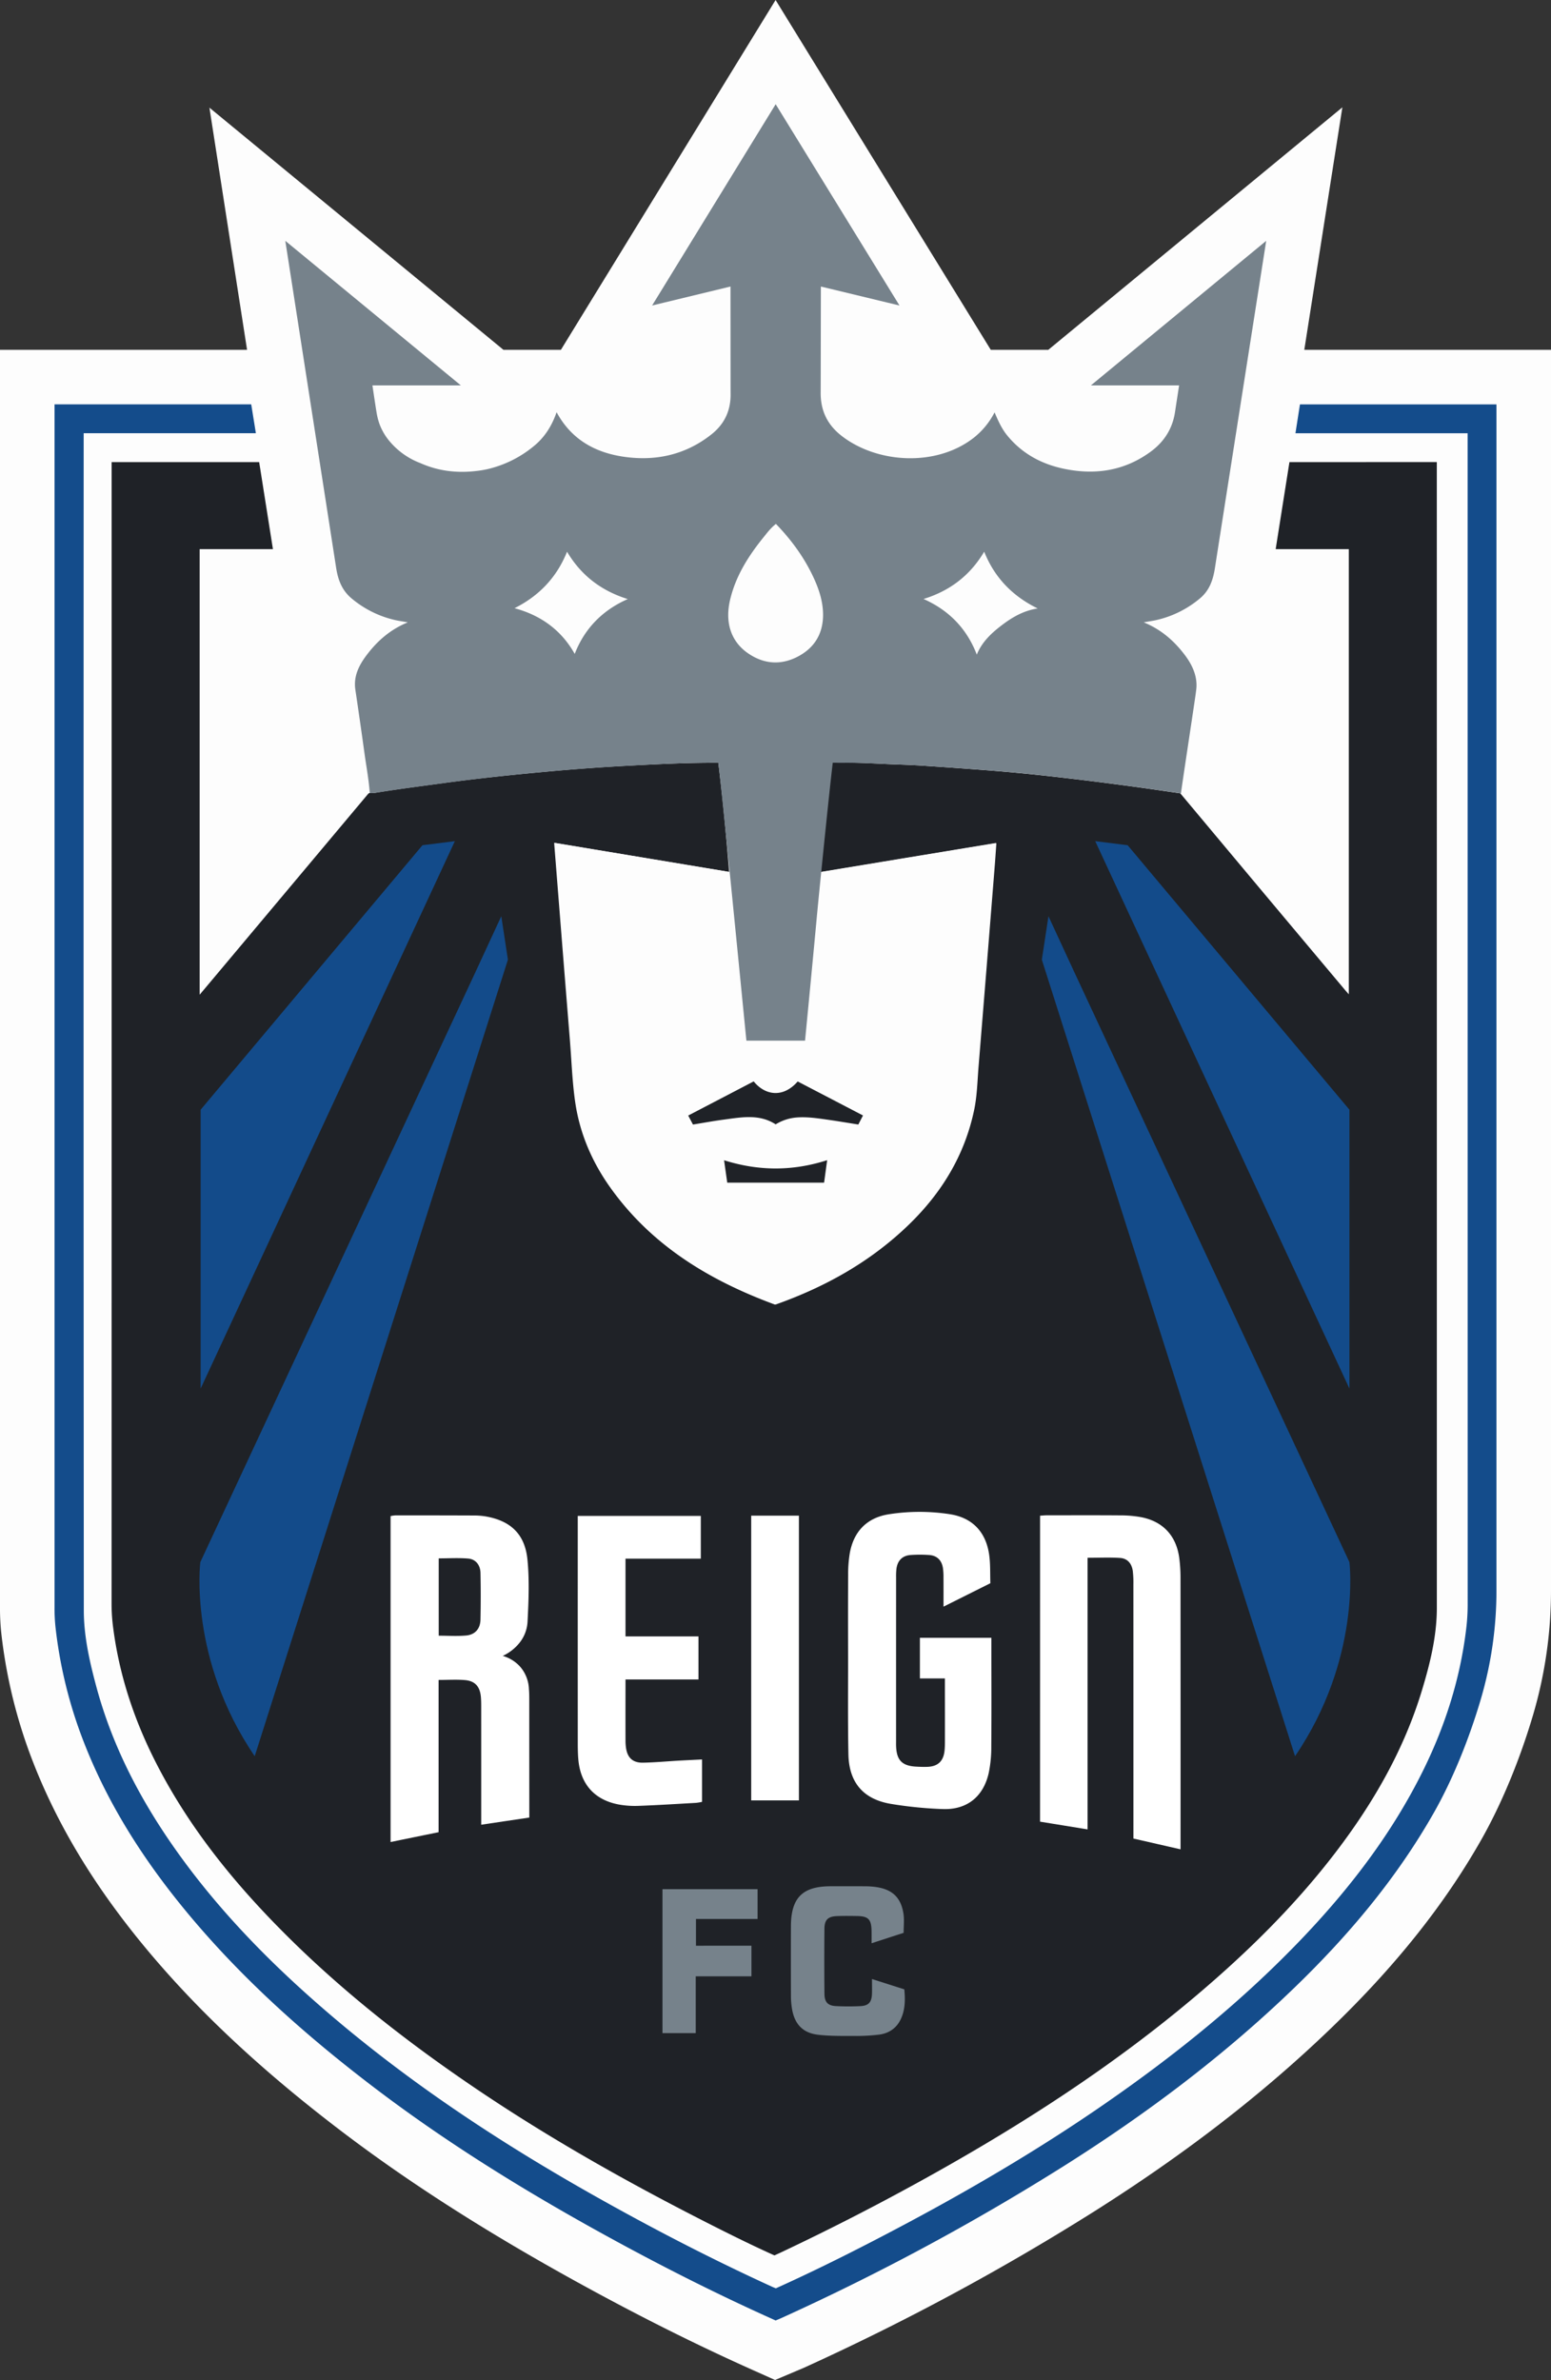 <svg xmlns="http://www.w3.org/2000/svg" xmlns:xlink="http://www.w3.org/1999/xlink" width="1091.08" height="1673.71" viewBox="0 0 1091.08 1673.71"><rect x="0" y="0" width="1091.08" height="1673.71" fill="#333333" stroke="none"/><defs><clipPath id="b"><rect width="1091.08" height="1673.71"/></clipPath></defs><g id="a" clip-path="url(#b)"><g transform="translate(-497.85 -186.46)"><path d="M1588.93,432.47v872.28a309.177,309.177,0,0,1-12.44,87.14c-9.39,31.92-22.37,63.27-36.58,88.29-25.99,45.79-60.63,89.22-105.88,132.76-47.87,46.07-102.29,88.14-166.35,128.64a1709.117,1709.117,0,0,1-204,109.86l-.11.04c-1.49.68-2.81,1.23-3.98,1.71l-1.14.48-15.36,6.5-15.23-6.81c-41.22-18.41-82.77-39.25-127.01-63.71-62.55-34.6-115.55-68.56-162.05-103.85-54.58-41.43-98.6-82.23-134.58-124.74-40.15-47.42-68.42-94.59-86.41-144.2a359.391,359.391,0,0,1-18.94-80.9,162.646,162.646,0,0,1-1.02-19.02V432.47h173.8l-26.48-170.3L852,432.47h40.43l151.02-246.01,151.38,246.01h40.46l206.87-170.53-15.68,99.84c-.12.78-4.97,31.64-11.1,70.69Z" fill="#fdfdfd"/><path d="M1550.57,470.83H1412.33c-.99,6.42-2.07,13.23-3.17,20.31h121.11v6.06q0,408.975.04,817.95a144.206,144.206,0,0,1-1.1,17.28c-4.2,34.41-14.5,67-29.72,98.07-21.54,43.94-50.79,82.38-84.32,117.72-42.39,44.66-90.04,83.11-140.59,118.04-52.2,36.08-107.12,67.57-163.45,96.65-22.25,11.49-44.71,22.53-67.5,32.8-.89-.37-1.67-.67-2.44-1.02-43.28-19.77-85.48-41.64-126.89-65.04-66.12-37.36-129.23-79.1-186.89-128.73-40.64-34.97-77.88-73.1-108.54-117.3-23.75-34.25-42.51-70.91-53.34-111.35-4.68-17.44-8.7-35.15-8.72-53.22q-.27-409.185-.1-818.38v-9.56H677.85c-1.13-7.05-2.2-13.66-3.27-20.31H536.21v846.14a126.809,126.809,0,0,0,.77,14.58,319.039,319.039,0,0,0,16.9,72.25c17.9,49.37,45.9,92.66,79.62,132.48,37.99,44.87,81.78,83.51,128.49,118.97,49.8,37.79,102.78,70.62,157.42,100.84,40.52,22.41,81.76,43.36,124.08,62.26,1.44-.61,2.88-1.18,4.28-1.82a1660.385,1660.385,0,0,0,199.4-107.38c57.31-36.22,111.33-76.77,160.25-123.85,38.46-37.01,72.67-77.46,99.12-124.06,13.15-23.16,24.77-51.73,33.13-80.18a270.7,270.7,0,0,0,10.89-76.31V470.83Z" fill="#144c8b"/><path d="M1508.62,1317.27c-.01,19.81-4.76,39.08-10.5,57.99-12.7,41.88-34.18,79.13-60.6,113.71-28.29,37.02-61.25,69.54-96.69,99.64-60.57,51.45-127.1,94.05-196.56,132.29q-47.865,26.355-97.28,49.67c-1.4.66-2.81,1.28-4.37,1.98-15.44-6.94-30.67-14.48-45.83-22.17-56.5-28.67-111.68-59.65-164.21-95.15-52.78-35.68-102.51-75.11-146.53-121.36-31.52-33.11-59.12-69.1-79.68-110.15-14.6-29.15-24.64-59.75-28.86-92.16a129.737,129.737,0,0,1-1.17-16.85q.06-398.8.04-797.62v-5.66H680.17c3.22,20.36,6.4,40.49,9.68,61.21H638.3V885.98c5.82-6.92,11.11-13.22,16.4-19.52q50.955-60.72,101.9-121.45a9.26,9.26,0,0,1,.92-.85,28.032,28.032,0,0,0,3.79-.12c15.94-2.62,31.96-4.65,47.96-6.84,24.24-3.32,48.56-5.84,72.9-8.09q28.98-2.685,58.07-4.22c20.64-1.11,41.75-2.12,62.92-2.03,3.16,25.45,5.51,51.03,7.62,76.78-40.88-6.8-81.77-13.59-123.1-20.47.34,4.27.62,7.89.91,11.52q2.28,28.86,4.57,57.73,2.775,34.755,5.59,69.51c1.17,14.46,1.64,29.03,3.7,43.37,3.17,22.06,11.81,42.2,24.76,60.34,29.11,40.8,69.79,65.29,115.69,82.19,35.45-12.53,67.25-30.39,94.07-56.43,22.95-22.28,39-48.63,45.67-80.23,2.16-10.25,2.31-20.7,3.17-31.08q2.865-34.545,5.61-69.09,2.835-35.175,5.64-70.36c.45-5.68.83-11.36,1.26-17.32-41.46,6.84-82.29,13.58-123.11,20.32,1.96-25.75,4.93-51.06,8-76.85,2.46-.06,4.44.03,6.38,0,13.24-.19,26.42.83,39.65,1.28,5.89.2,11.81.45,17.7.84q22.5,1.485,44.99,3.21,15.54,1.2,31.05,2.79c11.72,1.2,23.44,2.55,35.14,3.96q18.375,2.22,36.72,4.72c11.11,1.5,22.21,3.17,33.31,4.76q27.255,32.58,54.52,65.17,30.825,36.78,61.69,73.52c.62.74,1.29,1.46,2.34,2.64V572.65h-51.45c3.27-20.74,6.44-40.71,9.68-61.21,34.43,0,69.05-.05,103.67-.05Z" fill="#1f2227"/><path d="M677.03,1421.5,855.15,861.35l-4.66-30.56L831.9,870.97,638.76,1285.05s-8.46,67.94,38.27,136.45Zm731.84,0L1230.75,861.35l4.66-30.56L1254,870.97l193.14,414.08s8.46,67.94-38.27,136.45ZM638.99,966.87v196.11L817.84,777.99l-22.81,2.87Zm808.15,0v196.11L1268.3,777.99l22.81,2.87Z" fill="#134b8a"/><path d="M1111.27,1578.21c7.96,2.53,15.18,4.83,22.73,7.24.7,7.29.66,14.35-2.52,21.04-3.02,6.37-8.38,9.86-15.04,10.78a131.9,131.9,0,0,1-18.12.95c-8.3-.01-16.66.13-24.88-.82-10.97-1.26-16.81-7.63-18.52-18.75a56.837,56.837,0,0,1-.67-8.34q-.09-24.645-.01-49.29c.09-19.96,8.13-28.01,27.84-28.06,8.31-.02,16.63-.04,24.94.02a53.089,53.089,0,0,1,7.24.55c11.34,1.66,17.4,7.38,19.15,18.78.65,4.23.11,8.65.11,13.4-7.12,2.31-14.31,4.65-22.54,7.33,0-3.32.05-6-.01-8.68-.17-8.16-2.26-10.33-10.18-10.46-4.68-.08-9.36-.13-14.03.04-6.45.23-8.9,2.57-8.95,8.96q-.2,22.815.01,45.62c.05,5.93,2.36,8.4,8.13,8.71a168.925,168.925,0,0,0,17.14.02c5.8-.28,7.96-2.75,8.17-8.64.1-3.13.01-6.27.01-10.4Zm-84.8-23.44v21.51h-39.2v39.97H963.88V1515.01h66.91v20.96H987.44v18.81C1000.43,1554.77,1013.3,1554.77,1026.47,1554.77Z" fill="#76828b"/><path d="M865.98,1361.53c-.2-.32-.41-.64-.63-.95.18.26.36.52.52.78.04.05.07.11.11.17Zm.31.5a.655.655,0,0,0-.08-.13c-.07-.13-.16-.25-.24-.38.22.35.44.69.63,1.05C866.51,1362.4,866.4,1362.21,866.29,1362.03Zm-1.77-2.57c.3.36.56.73.83,1.11-.15-.21-.3-.42-.46-.63C864.77,1359.78,864.64,1359.62,864.52,1359.46Zm-.51-.62c.18.2.35.41.51.62-.09-.13-.19-.25-.3-.38A2.4,2.4,0,0,1,864.01,1358.84Zm.62-18.92a23.724,23.724,0,0,0,1.94-3.44A27.674,27.674,0,0,1,864.63,1339.92Zm364.88-87.56c1.97-.12,3.33-.27,4.69-.27,17.27-.01,34.54-.09,51.8.05a81.554,81.554,0,0,1,14.4,1.23c15.66,2.95,25.16,13.31,27.09,29.26a107.838,107.838,0,0,1,.81,12.95q.075,92.475.03,184.96v6.45c-11.3-2.59-21.95-5.02-33.16-7.59v-6.81q0-85.98-.02-171.97a69.071,69.071,0,0,0-.42-9.33c-.73-5.36-3.76-8.88-8.99-9.22-7.34-.48-14.74-.12-22.81-.12v191.02c-11.61-1.89-22.4-3.65-33.44-5.44C1229.51,1395.73,1229.51,1324.3,1229.51,1252.36Zm-34.32,162.36a88.632,88.632,0,0,1-1.8,18.56c-3.75,16.73-15.4,26.04-32.43,25.39a283.515,283.515,0,0,1-36.55-3.67c-19.33-3.29-29.32-15.07-29.72-34.77-.46-22.86-.21-45.75-.24-68.63-.03-19.24-.08-38.47.05-57.71a89.362,89.362,0,0,1,1.12-14.99c2.71-15.49,12.13-25.17,27.64-27.57a139.485,139.485,0,0,1,42.83-.01c15.72,2.44,25.22,12.38,27.56,28.19.96,6.47.66,12.46.89,20.34-11.03,5.52-21.21,10.61-32.96,16.48,0-7.73.03-14.13-.02-20.52a42.94,42.94,0,0,0-.4-6.72c-.91-5.49-4.23-8.72-9.73-9.09a92.979,92.979,0,0,0-12.93,0c-5.9.41-9.36,3.98-10.06,9.96a47.326,47.326,0,0,0-.22,5.71q-.015,57.72-.01,115.43c0,1.21-.03,2.43.03,3.64.41,9.52,4.2,13.46,13.64,14.06,2.76.17,5.53.27,8.29.18,7.46-.25,11.38-3.97,12.15-11.44.19-1.89.24-3.81.25-5.71q.03-17.4-.01-34.77V1366.8h-17.59v-28.56h50.29v5.79c.01,23.56.13,47.13-.07,70.69Zm-168.9,37.85V1252.35h33.57v200.22Z" fill="#fff"/><path d="M870.17,1382.01c0-2.61-.01-5.21-.24-7.8v-.01a25.353,25.353,0,0,0-2.11-9.19l-.03-.06c-.08-.18-.16-.36-.25-.54-.18-.4-.38-.8-.59-1.21-.08-.14-.15-.27-.23-.41a1.284,1.284,0,0,0-.11-.2c-.1-.18-.21-.36-.32-.54a.655.655,0,0,0-.08-.13c-.11-.19-.23-.37-.35-.56-.3-.47-.63-.94-.98-1.4-.12-.16-.25-.32-.37-.48-.16-.2-.33-.41-.51-.62-.1-.12-.19-.23-.3-.35-.17-.19-.35-.39-.53-.58a26.006,26.006,0,0,0-11.66-6.97l.01-.01a32.364,32.364,0,0,0,11.78-9.19c.19-.25.39-.49.58-.74.12-.18.25-.36.39-.55.12-.17.24-.35.36-.52a28.417,28.417,0,0,0,1.94-3.44c.16-.34.31-.69.46-1.05.11-.26.22-.53.31-.8.12-.31.24-.63.34-.96a25.825,25.825,0,0,0,1.31-7.31c.74-14.31,1.31-28.81-.08-43.03-1.77-18.2-12.04-27.66-30.04-30.6a53.3,53.3,0,0,0-8.29-.54q-27.27-.1-54.54-.08a22.692,22.692,0,0,0-3.43.5v229.21c11.34-2.33,22.31-4.57,33.78-6.91V1367.87c6.62,0,12.68-.41,18.66.11,6.97.62,10.36,4.53,11.06,11.56.22,2.24.24,4.5.25,6.75q.015,38.49.01,76.99v6.4c11.66-1.74,22.54-3.36,33.83-5.04v-6.13q-.03-38.3-.03-76.5Zm-34.32-56.6c-.14,6.45-3.75,10.62-10.07,11.21-6.29.58-12.67.13-19.3.13v-54.38c7.1,0,13.98-.44,20.78.14,5.24.46,8.48,4.55,8.6,10.16Q836.19,1309.035,835.85,1325.41Zm155.85,98.37v29.82a36.252,36.252,0,0,1-4.12.7c-13.44.76-26.88,1.61-40.34,2.11a64.027,64.027,0,0,1-13.9-.91c-17.26-3.16-27.24-14.39-28.68-32-.31-3.79-.36-7.62-.36-11.43q-.03-76.47-.01-152.94v-6.61h86.56v30.05H937.88v54.68H989.2v30.28H937.88v5.65c0,2.5-.01,5-.01,7.5q-.03,14.97.01,29.95a36.5,36.5,0,0,0,.3,4.67c.95,7.24,4.73,10.9,12.09,10.75,8.44-.17,16.88-.96,25.32-1.45,5.11-.28,10.24-.52,16.11-.82Z" fill="#fff"/><path d="M1011.26,799.7c.98,9.37,2.03,18.74,2.94,28.12,1.68,17.38,3.27,34.76,4.91,52.14q1.725,18.285,3.48,36.58a16.882,16.882,0,0,0,.36,1.77h41.23c.85-8.56,1.7-16.94,2.5-25.32q2.9-30.48,5.72-60.97c.98-10.79,1.8-21.59,3.27-32.32,40.82-6.74,81.65-13.48,123.11-20.32-.43,5.96-.8,11.64-1.26,17.32q-2.8,35.175-5.64,70.36-2.79,34.545-5.61,69.09c-.86,10.38-1.01,20.84-3.17,31.08-6.67,31.61-22.72,57.95-45.67,80.23-26.81,26.04-58.62,43.9-94.07,56.43-45.89-16.9-86.58-41.39-115.69-82.19-12.95-18.15-21.58-38.29-24.76-60.34-2.06-14.34-2.53-28.9-3.7-43.37q-2.8-34.755-5.59-69.51-2.31-28.86-4.57-57.73c-.29-3.62-.57-7.25-.91-11.52,41.35,6.88,82.24,13.67,123.12,20.47Zm16.79,147.24c-15.41,8.04-30.68,16-46.06,24.02,1.24,2.34,2.27,4.29,3.35,6.34,7.32-1.19,14.36-2.5,21.46-3.44,12.52-1.66,25.16-4.21,36.71,3.31a33.271,33.271,0,0,1,14.56-4.82c7.5-.62,14.88.54,22.26,1.58,7.07,1,14.12,2.21,21.33,3.35,1.11-2.14,2.11-4.08,3.29-6.36-15.47-8.06-30.74-16.01-45.93-23.92-10.47,11.98-23.16,9.64-30.97-.06Zm51.68,55.41c-24.55,7.85-48.31,7.66-72.51.05.8,5.66,1.5,10.62,2.22,15.76h68.14C1078.29,1012.97,1078.96,1008,1079.73,1002.35Z" fill="#fdfdfd"/><path d="M1028.05,946.94c7.82,9.69,20.51,12.03,30.96.05,15.19,7.91,30.45,15.86,45.93,23.92-1.17,2.27-2.18,4.22-3.29,6.36-7.21-1.14-14.26-2.35-21.33-3.35-7.37-1.04-14.75-2.2-22.26-1.58a33.23,33.23,0,0,0-14.56,4.82c-11.55-7.51-24.19-4.97-36.71-3.31-7.09.94-14.13,2.25-21.46,3.44-1.08-2.05-2.11-3.99-3.35-6.34,15.39-8.01,30.66-15.97,46.07-24.01Zm51.68,55.41c-.77,5.64-1.44,10.62-2.15,15.81h-68.14c-.72-5.14-1.43-10.1-2.22-15.76C1031.42,1010.02,1055.18,1010.21,1079.73,1002.35Z" fill="#1f2227"/><path d="M1339.46,670.5c.01-.05.01-.1.02-.16.66-8.84-3.13-16.64-8.26-23.4-7.42-9.76-16.38-17.72-28.79-22.83,3.79-.69,6.67-1.05,9.47-1.73a72.581,72.581,0,0,0,30.26-15.26c6.61-5.62,9.07-12.92,10.37-21.33,4.62-29.76,36.06-229.97,36.06-229.97L1265.27,457.48h62.04c-1.02,6.69-1.97,12.8-2.9,18.91-1.77,11.63-7.69,20.79-17.04,27.67-18.26,13.43-38.77,16.6-60.58,12.16-16.04-3.26-29.88-10.64-40.41-23.55-3.85-4.72-6.33-10.19-8.87-16.22a54.4,54.4,0,0,1-14.68,17.88c-26.41,20.62-68.01,18.11-93.07-1.46-9.98-7.8-14.79-17.85-14.59-30.75.03-2.31.14-74.15.14-74.15l.68.16,54.63,13.18-87.11-141.57L956.59,401.3l55.14-13.34s.04,72.9.07,75.73c.11,11.77-4.5,21.15-13.49,28.26-18.14,14.35-39.09,18.98-61.62,15.72-20.33-2.94-37-12.26-47.29-31.34-3.38,9.85-8.69,18.09-16.61,24.34a79.222,79.222,0,0,1-32.28,15.77,75.6,75.6,0,0,1-8.2,1.3c-13.55,1.53-26.58-.16-38.78-5.62a52.448,52.448,0,0,1-21.2-14.85c-.02-.02-.03-.04-.05-.06a39.183,39.183,0,0,1-2.83-3.65,10.013,10.013,0,0,1-.64-.96,39.952,39.952,0,0,1-2.19-3.81c-.06-.12-.12-.25-.18-.36a35.9,35.9,0,0,1-2.55-6.7,2.583,2.583,0,0,0-.08-.26c-.07-.26-.14-.52-.21-.8-.1-.42-.2-.85-.3-1.28-.06-.29-.13-.58-.18-.86-.58-2.72-2.6-16.6-3.28-21.06h62.19L698.55,355.82l35.77,229.97c1.29,8.41,4.05,15.72,10.66,21.33a72.522,72.522,0,0,0,30.26,15.26c2.8.69,5.68,1.05,9.47,1.73-12.41,5.11-21.37,13.07-28.79,22.83-5.48,7.21-9.5,14.99-8.08,24.56q3.255,21.915,6.29,43.86c1.31,9.61,3.15,19.16,3.84,28.85a26.721,26.721,0,0,0,3.8-.13c15.94-2.61,31.95-4.65,47.95-6.84,24.23-3.32,48.55-5.84,72.9-8.09q29-2.67,58.08-4.22c20.64-1.11,41.29-2.21,62.46-2.11,3.16,25.45,19.62,194.76,19.78,195.47h41.24c.85-8.57,6.36-65.96,8.21-86.29.98-10.79,8.22-83.39,11.28-109.18,2.98,0,4.41.11,6.34.08,13.25-.19,26.46.74,39.68,1.2,5.9.2,11.81.45,17.7.84q22.515,1.485,44.99,3.21,15.54,1.2,31.05,2.78,17.58,1.815,35.13,3.97,18.375,2.22,36.72,4.72c11.11,1.51,22.2,3.16,33.31,4.76,3.17-22,6.69-44.61,9.91-66.61.27-1.85.56-3.86.81-5.95.06-.42.11-.87.15-1.32ZM902.15,646.32c-9.3-16.59-23.75-27.17-42.35-32.14,16.93-8.48,29.61-21.38,36.95-39.74,9.93,16.83,24.36,27.63,42.73,33.31C921.82,615.47,909.07,628.4,902.15,646.32Zm157.21,1.73c-11.97,6.36-23.94,5.56-35.14-2.07-12.03-8.19-16.48-21.54-12.85-37.35,3.91-17.03,13.03-31.29,23.85-44.64,2.47-3.05,4.82-6.23,8.47-9.09,10.91,11.28,19.9,23.59,26.43,37.63,3.82,8.22,6.65,16.76,6.72,25.94C1076.95,631.77,1071.05,641.84,1059.36,648.05ZM1202.75,626c-7.45,5.64-14.22,11.98-17.75,20.83-7.07-18.44-19.75-31.29-37.48-39.14,18.23-5.57,32.69-16.37,42.68-33.26,7.21,18.09,19.8,31.21,37.63,39.94-9.77,1.44-17.71,6.05-25.08,11.63Z" fill="#76828b"/></g></g></svg>
